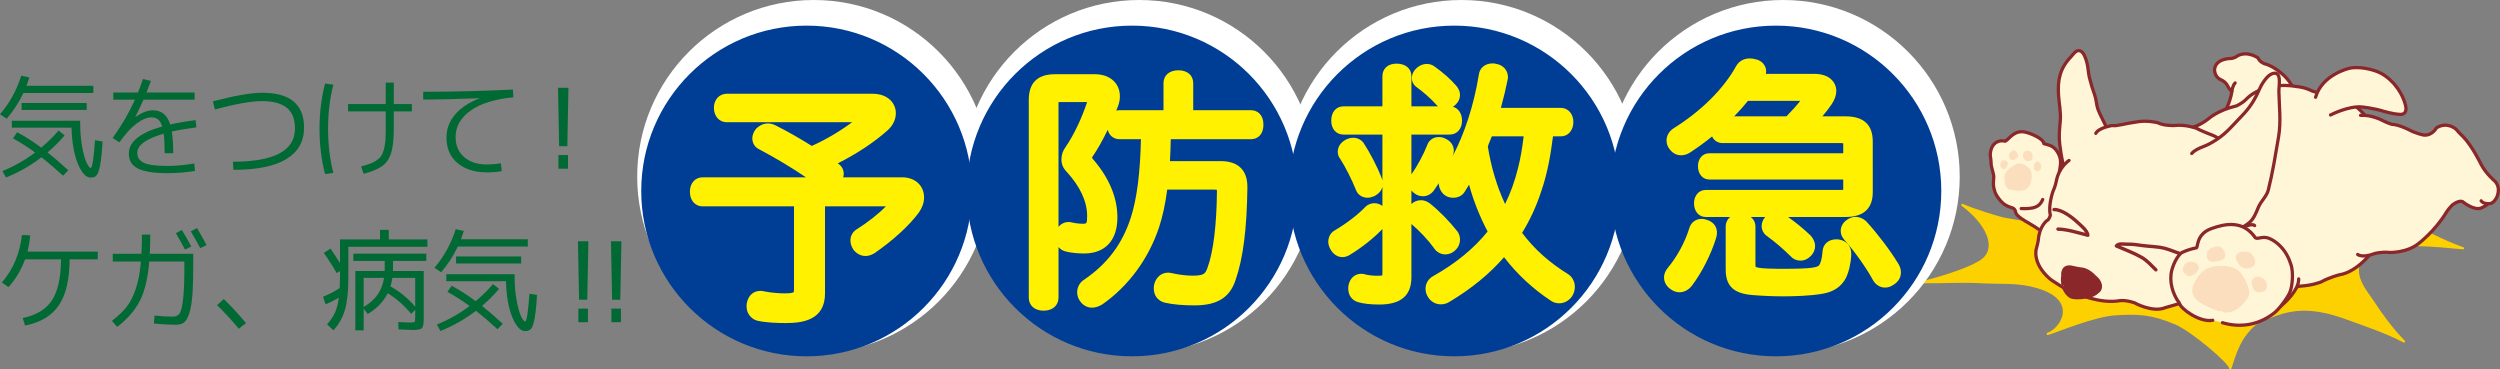 <?xml version="1.0" encoding="utf-8"?>
<!-- Generator: Adobe Illustrator 23.0.1, SVG Export Plug-In . SVG Version: 6.00 Build 0)  -->
<!DOCTYPE svg PUBLIC "-//W3C//DTD SVG 1.1//EN" "http://www.w3.org/Graphics/SVG/1.1/DTD/svg11.dtd">
<svg version="1.1" id="レイヤー_1" xmlns="http://www.w3.org/2000/svg" xmlns:xlink="http://www.w3.org/1999/xlink" x="0px"
	 y="0px" width="293.141px" height="43.317px" viewBox="0 0 293.141 43.317" style="enable-background:new 0 0 293.141 43.317;"
	 xml:space="preserve">
<rect x="0" y="0" width="293.141" height="43.317" fill="#808080" stroke="none"/>
<g>
	<path style="fill:#FDD100;stroke:#FDD100;stroke-width:0.264;stroke-linecap:round;stroke-linejoin:round;" d="M241.855,26.447c2.581-0.527,3.282-2.546,4.837-3.668c1.699-1.223,1.51-3.099,3.121-4.607
		c0.797,1.333,1.832,2.812,3.041,3.818c1.423,1.186,12.664-1.191,14.85-1.129c4.044,0.116,6.67,0.083,9.755,2.167
		c0.736,0.498,6.587,4.419,11.339,6.087c-0.011,0.004-5.002-0.584-7.421-0.333c-1.871,0.193-3.752,0.583-4.169,1.083
		c-1.862,2.235,0.25,4.253,1.251,5.837c0.537,0.849,2.002,2.918,3.419,4.336c-2.002-1.084-5.003-2.084-6.838-2.752
		c-3.6-1.309-5.919-1.167-8.088-0.416c-2.046,0.708-2.463,0.874-3.497,2.12c-0.886,1.062-1.394,2.437-1.939,4.196
		c0.074-0.592-4.534-4.483-6.416-5.27c-2.788-1.172-4.366-1.239-7.051-1.074c-2.527,0.155-6.828,1.986-7.938,2.311
		c1.656-0.572,3.797-4.008-1.205-5.492c-2.287-0.678-4.227-0.448-6.51-0.575c-2.274-0.127-4.252,0.011-6.883-0.002
		c2.606-0.667,5.852-1.722,6.983-2.632c1.788-1.44,0.521-4.254-2.398-6.422c1.084,0.501,4.363,1.559,5.17,1.668
		C236.045,25.805,240.579,26.706,241.855,26.447z"/>
	<g>
		<path style="fill:#FFF6D7;stroke:#8A272B;stroke-width:0.385;stroke-linecap:round;stroke-linejoin:round;" d="M249.088,17.223c-0.979-0.386-1.733-1.512-2.156-2.435c-0.298-0.65-0.677-1.293-0.925-1.955
			c-0.203-0.541-0.184-1.119-0.376-1.653c-0.247-0.687-0.458-1.362-0.634-2.08c-0.153-0.622-0.143-1.28-0.327-1.886
			c-0.111-0.373-0.329-1.07-0.731-1.236c-0.493-0.204-0.782,0.346-1.131,0.71c-1.271,1.326-1.559,2.707-1.427,4.528
			c0.071,0.997,0.29,2,0.198,3.005c-0.089,0.975-0.178,1.731-0.06,2.711c0.384,3.191,1.24,6.246,3.652,8.541
			c0.248,0.238,1.157,0.962,1.25,0.905"/>
		<g>
			<path style="fill:#FFF6D7;stroke:#8A272B;stroke-width:0.385;stroke-linecap:round;stroke-linejoin:round;" d="M247.302,22.837c-0.342-0.398-1.56-1.299-1.835-1.445c-0.833-0.444-1.552-0.359-1.89-0.667
				c-0.612-0.556-1.25-0.1-2.098-0.607c0.148-0.83,0.26-1.411-0.145-2.152c-0.452-0.827-0.887-0.908-1.681-1.126
				c-0.038-0.603-1.569-1.207-2.135-1.34c-1.342-0.314-1.907,0.802-2.39,1.056c-0.667-0.167-1.339,0.112-1.612,0.834
				c-0.289,0.764-0.047,1.218-0.056,1.556c-0.021,0.785,0.362,1.34,0.316,1.932c-0.052,0.668-0.087,0.847,0.106,1.518
				c0.161,0.561,0.779,1.35,1.252,1.633c0.75,0.449,1.082,0.199,1.217,0.864c0.128,0.629,1.779,1.334,2.613,1.945
				c0.463,0.34,1.775,0.869,2.279,1.168c1.223,0.723,2.279,0.778,3.78,0.166c1.136-0.462,3.637-0.825,4.447-0.445"/>
			<g>
				<path style="fill:#FBDEBD;stroke:#FBDEBD;stroke-width:0.125;stroke-linecap:round;stroke-linejoin:round;" d="M237.118,22.271c0,0,0.631-0.048,0.868-0.657c0,0,0.478-1.216-0.098-1.843c0,0-0.762-0.857-1.563-0.417
					c0,0-1.043,0.559-1.199,1.15c0,0-0.25,1.389,0.537,1.664C235.663,22.167,236.469,22.38,237.118,22.271z"/>
				<path style="fill:#FBDEBD;stroke:#FBDEBD;stroke-width:0.125;stroke-linecap:round;stroke-linejoin:round;" d="M235.709,18.584c0,0-0.209-0.493,0.117-0.752c0,0,0.33-0.287,0.56-0.03c0,0,0.362,0.482,0.065,0.72
					C236.451,18.522,235.905,18.89,235.709,18.584z"/>
				<path style="fill:#FBDEBD;stroke:#FBDEBD;stroke-width:0.125;stroke-linecap:round;stroke-linejoin:round;" d="M237.295,18.394c0,0-0.149-0.572,0.382-0.661c0,0,0.432-0.033,0.526,0.288c0,0,0.217,0.594-0.133,0.784
					C238.07,18.805,237.47,18.985,237.295,18.394z"/>
				<path style="fill:#FBDEBD;stroke:#FBDEBD;stroke-width:0.125;stroke-linecap:round;stroke-linejoin:round;" d="M234.859,19.745c0,0-0.319-0.188-0.25-0.49c0,0,0.057-0.401,0.315-0.395c0,0,0.367-0.073,0.452,0.288
					c0,0,0.013,0.264-0.187,0.493C235.19,19.642,235.014,19.845,234.859,19.745z"/>
				<path style="fill:#FBDEBD;stroke:#FBDEBD;stroke-width:0.125;stroke-linecap:round;stroke-linejoin:round;" d="M238.559,19.744c0,0-0.016-0.421,0.086-0.576c0,0,0.16-0.199,0.324-0.171c0,0,0.26,0.071,0.317,0.432
					c0,0,0.024,0.557-0.342,0.581C238.943,20.01,238.596,20.069,238.559,19.744z"/>
			</g>
			<path style="fill:none;stroke:#8A272B;stroke-width:0.385;stroke-linecap:round;stroke-linejoin:round;" d="M237.003,24.456c1.46,0.049,2.138-0.152,2.516-1.063"/>
		</g>
		<g>
			<path style="fill:#FFF6D7;stroke:#8A272B;stroke-width:0.385;stroke-linecap:round;stroke-linejoin:round;" d="M274.505,20.333c0,0-0.062-0.955-0.727-1.961c0,0-0.525-0.989-0.532-1.529c0,0-0.264-0.815-1.115-1.537
				c0,0-0.605-0.697-0.915-1.21c0,0-0.31-0.512-1.013-0.962c0,0-0.584-0.476-0.604-1.164c0,0-0.465-1.787-1.672-3.002
				c0,0-1.207-1.215-2.384-1.488c0,0-0.553-0.177-0.788-0.697c0,0-1.171-0.843-2.356-0.26c0,0-0.283,0.249-0.719,0.331
				c0,0-1.847-0.066-2.009,1.269c0,0-0.049,0.768,0.603,1.161c0,0,0.713,0.239,0.975,0.876c0,0,0.208,0.402,0.45,0.531
				c0,0-0.048,0.768-0.58,1.924c0,0-0.872,2.383-0.541,3.584c0,0,0.177,1.035,0.077,1.747c0,0-0.101,1.643,1.355,3.526"/>
			<path style="fill:none;stroke:#8A272B;stroke-width:0.385;stroke-linecap:round;stroke-linejoin:round;" d="M261.701,10.691c0,0,0.062-0.62,0.382-0.963"/>
		</g>
		<path style="fill:#FFF6D7;stroke:#8A272B;stroke-width:0.385;stroke-linecap:round;stroke-linejoin:round;" d="M249.39,23.594c0,0,0.366-5.453,3.24-6.795c0,0,0.657,0.06,1.021-0.421c0,0,1.312-1.232,3.436-1.452
			c0,0,0.913-0.223,1.895-1.02c0,0,1.085-0.982,3.247-1.487c0,0,0.65-0.284,1.112-0.739c0,0,1.881-2.257,6.078-1.517
			c0,0,0.847,0.061,1.728,0.525c0,0,0.944,0.316,1.541,0.29c0,0,2.333,0.087,4.348,2.243c0,0,2.995,2.875,3.053,6.329
			c0,0,1.309,6.169-1.793,9.791c0,0-1.784,2.542-4.008,2.885c0,0-1.104,0.277-2.13,0.832c0,0-0.979,0.42-2.537,0.499
			c0,0-1.753,0.482-2.936,1.262c0,0-0.836,0.667-2.883,0.842c0,0-1.923,0.105-3.641,0.536c0,0-6.268,0.596-9.605-5.311
			C250.557,30.885,249.172,27.283,249.39,23.594z"/>
		<path style="fill:#FFF6D7;stroke:#8A272B;stroke-width:0.385;stroke-linecap:round;stroke-linejoin:round;" d="M242.605,18.814c0,0-1.19,0.767-1.495,2.45c0,0-0.088,0.521-0.401,1.22c0,0-0.566,1.637-0.293,2.742
			c0,0-0.115,0.527-0.394,0.635c0,0-0.894,0.636-1.015,2.271c0,0-0.058,0.421-0.229,1.002c0,0-0.565,1.689,1.597,3.575
			c0,0,1.775,1.309,3.055,1.671c0,0,2.779,1.304,5.176,0.87c0,0,0.635-0.092,1.671,0.255c0,0,2.131,1.201,3.638,0.561
			c0,0,1.458-0.41,1.751-0.501c0.261-0.041,0.918,0,2.001-1.001c0,0,0.376-0.812,1.047-1.171c0,0,1.844-0.997,2.692-3.294
			c0,0,0.169-0.396,0.673-0.833c0,0,0.754-0.518,1.056-2.14c0,0,0.129-0.673,0.384-1.385c0,0,0.811-1.793,0.104-3.834
			c0,0-0.714-2.083-1.342-2.72c0,0-0.443-0.465-0.698-1.042c0,0-0.727-1.72-2.08-2.258c0,0-1.597-0.611-1.918-0.833
			c0,0-1.334-0.501-2.668-0.334c0,0-1.215,0.045-1.918-0.333c0,0-1.287-0.321-2.501-0.083c-1.345,0.177-2.299,0.519-2.835,0.416
			c0,0-1.584,0.25-1.917,0.918"/>
		<path style="fill:#8A272B;stroke:#8A272B;stroke-width:0.475;stroke-linecap:round;stroke-linejoin:round;" d="M241.931,32.362c0,0-0.18-1.158,0.902-0.997c0,0,0.777,0.191,1.297,0.243c0,0,0.721,0.057,1.475,0.897
			c0,0,0.933,0.666,0.539,1.464c0,0-0.496,0.629-1.345,0.755c0,0-1.067,0.244-1.773,0.088c0,0-0.52-0.052-1-1.052
			C242.024,33.76,241.797,32.921,241.931,32.362z"/>
		<g>
			<path style="fill:#FFF6D7;stroke:#8A272B;stroke-width:0.385;stroke-linecap:round;stroke-linejoin:round;" d="M276.45,29.837c0,0,0.505,0.458,1.995-0.108c0,0,0.839-0.23,1.706-0.126c0,0,2.08,0.087,3.509-1.1
				c0,0,1.882-1.442,3.191-3.61c0,0,0.555-0.861,0.954-1.028c0,0,0.588-0.402,0.959-0.217c0,0,1.285,1.069,2.152,0.75
				c0,0,0.629-0.257,0.81-0.522c0,0,0.556,0.166,0.992-0.663c0,0,0.618-1.096-0.162-1.953c0,0-1.081-0.905-1.643-2.006
				c0,0-0.995-2.08-2.073-3.204c0,0-0.472-0.44-0.856-0.9c0,0-1.029-0.95-2.301-0.152c0,0-0.493,0.95-1.503,0.837
				c0,0-0.932-0.182-1.748-0.636c0,0-1.177-0.598-1.98-0.621c0,0-0.516-0.152-1.033-0.423c0,0-1.291-0.713-2.625-0.629"/>
			<path style="fill:none;stroke:#8A272B;stroke-width:0.385;stroke-linecap:round;stroke-linejoin:round;" d="M291.724,23.876c0,0-0.568,0.022-0.793-0.325"/>
		</g>
		<path style="fill:#FFF6D7;stroke:#8A272B;stroke-width:0.385;stroke-linecap:round;stroke-linejoin:round;" d="M273.269,13.481c0,0,2.151-1.109,3.709-0.935c0,0,1.415,0.141,2.559,0.515c0,0,1.055,0.307,1.783,0.344
			c0,0,0.898,0.178,0.787-0.827c0,0-0.166-1.303-1.331-2.676c0,0-0.82-1.012-1.929-1.47c0,0-1.728-0.729-3.297-0.441
			c0,0-3.243,0.68-4.035,3.415"/>
		<path style="fill:#FFF6D7;stroke:#8A272B;stroke-width:0.385;stroke-linecap:round;stroke-linejoin:round;" d="M256.999,17.997c0.315-0.386,0.893-0.632,1.381-0.818c0.559-0.214,1.015-0.478,1.54-0.819
			c1.229-0.801,1.974-1.78,2.977-2.802c0.904-0.92,1.514-1.901,1.996-3.02c0.255-0.593,0.889-1.68,1.546-1.902
			c1.166-0.394,0.763,1.429,0.774,2.059c0.034,1.818,0.274,3.542-0.041,5.382c-0.354,2.067-0.687,4.17-1.199,6.2
			c-0.188,0.75-0.872,1.31-1.177,2.057c-0.26,0.635-0.527,1.328-1.066,1.78c-0.321,0.27-0.779,0.55-1.146,0.734"/>
		<path style="fill:none;stroke:#8A272B;stroke-width:0.402;stroke-linecap:round;stroke-linejoin:round;" d="M255.607,29.726c-0.611-0.189-1.19-0.458-1.807-0.614c-0.841-0.213-1.734-0.201-2.592-0.32
			c-0.626-0.087-1.156-0.175-1.788-0.158c-0.375,0.01-1.021-0.139-1.259,0.202c0.972,0.434,2.037,0.808,2.967,1.347
			c0.656,0.381,1.128,0.944,1.66,1.456"/>
		<path style="fill:none;stroke:#8A272B;stroke-width:0.402;stroke-linecap:round;stroke-linejoin:round;" d="M240.853,24.574c0.905-0.037,2.156,0.936,2.779,1.524c0.368,0.346,1.131,0.942,1.181,1.487
			c-1.162-0.293-2.367-0.692-3.499-0.72"/>
		<path style="fill:#FFF6D7;stroke:#8A272B;stroke-width:0.385;stroke-linecap:round;stroke-linejoin:round;" d="M269.536,32.703c0.025,1.249-1.486,2.756-2.414,3.437c-0.979,0.719-3.327,1.768-4.525,1.42
			c-0.562-0.163-1.074-0.759-1.563-1.084c-0.835-0.554-1.28-0.813-1.524-1.836c-0.333-1.399-0.108-3.294,0.458-4.586
			c0.352-0.803,0.927-1.932,1.559-2.539c0.476-0.457,2.493-1.491,2.839-1.065"/>
		<g>
			<path style="fill:#FFF6D7;stroke:#8A272B;stroke-width:0.385;stroke-linecap:round;stroke-linejoin:round;" d="M260.599,37.839c1.903,0.571,4.093,0.38,6.005-1.094c0.564-0.393,1.65-1.845,1.911-2.501
				c0.316-0.794,0.391-2.344,0.135-3.161c-0.262-0.835-0.627-1.548-1.219-2.169c-0.35-0.37-0.791-0.712-1.288-0.935
				c-0.799-0.36-1.328,0.101-1.682-0.09c-1.414-2.065-3.469-1.702-5.171-1.082c-1.813,0.659-1.534,2.208-1.756,2.254
				c-0.418,0.088-1.009,0.227-1.645,0.527c-0.385,0.181-0.965,1.08-1.229,2.082c-0.342,1.296,0.076,2.799,0.895,3.885
				c0.123,0.636,2.379,2.284,3.902,1.998"/>
			<g>
				<path style="fill:#FBDEBD;stroke:#FBDEBD;stroke-width:0.229;stroke-linecap:round;stroke-linejoin:round;" d="M257.987,35.351c0,0-1.053-0.621-0.77-1.638c0,0,0.562-2.033,2.299-2.354c0,0,2.329-0.459,3.234,0.832
					c0,0,1.192,1.664,0.785,2.583c0,0-1.164,2.061-2.866,1.729C260.669,36.502,259.004,36.07,257.987,35.351z"/>
				<path style="fill:#FBDEBD;stroke:#FBDEBD;stroke-width:0.229;stroke-linecap:round;stroke-linejoin:round;" d="M258.951,30.352c0,0-0.343-0.809,0.394-1.17c0,0,0.751-0.403,1.184,0.037c0,0,0.666,0.814-0.004,1.147
					C260.524,30.366,259.301,30.865,258.951,30.352z"/>
				<path style="fill:#FBDEBD;stroke:#FBDEBD;stroke-width:0.229;stroke-linecap:round;stroke-linejoin:round;" d="M262.563,30.866c0,0-0.814-0.942,0.254-1.229c0,0,0.882-0.171,1.199,0.306c0,0,0.674,0.872,0.021,1.266
					C264.036,31.21,263.148,31.744,262.563,30.866z"/>
				<path style="fill:#FBDEBD;stroke:#FBDEBD;stroke-width:0.229;stroke-linecap:round;stroke-linejoin:round;" d="M256.52,32.196c0,0-0.635-0.345-0.43-0.812c0,0,0.197-0.625,0.741-0.575c0,0,0.785-0.062,0.893,0.522
					c0,0-0.025,0.419-0.489,0.752C257.235,32.083,256.825,32.379,256.52,32.196z"/>
				<path style="fill:#FBDEBD;stroke:#FBDEBD;stroke-width:0.229;stroke-linecap:round;stroke-linejoin:round;" d="M264.335,33.868c0,0-0.296-0.635-0.188-0.918c0,0,0.196-0.377,0.543-0.41c0,0,0.567-0.011,0.907,0.515
					c0,0,0.398,0.838-0.324,1.043C265.273,34.099,264.614,34.349,264.335,33.868z"/>
			</g>
		</g>
	</g>
</g>
<g>
	<g>
		<path style="fill:#FFFFFF;stroke:#FFFFFF;stroke-width:3.368;stroke-linecap:round;stroke-linejoin:round;stroke-miterlimit:10;" d="M228.106,20.708c0,10.505-8.518,19.021-19.023,19.021c-10.511,0-19.024-8.516-19.024-19.021
			c0-10.508,8.513-19.024,19.024-19.024C219.588,1.684,228.106,10.2,228.106,20.708z"/>
		<path style="fill:#FFFFFF;stroke:#FFFFFF;stroke-width:3.368;stroke-linecap:round;stroke-linejoin:round;stroke-miterlimit:10;" d="M190.386,20.708c0,10.505-8.516,19.021-19.024,19.021c-10.489,0-19.01-8.516-19.01-19.021
			c0-10.508,8.521-19.024,19.01-19.024C181.87,1.684,190.386,10.2,190.386,20.708z"/>
		<path style="fill:#FFFFFF;stroke:#FFFFFF;stroke-width:3.368;stroke-linecap:round;stroke-linejoin:round;stroke-miterlimit:10;" d="M152.604,20.708c0,10.505-8.519,19.021-19.023,19.021c-10.508,0-19.021-8.516-19.021-19.021
			c0-10.508,8.513-19.024,19.021-19.024C144.085,1.684,152.604,10.2,152.604,20.708z"/>
		<path style="fill:#FFFFFF;stroke:#FFFFFF;stroke-width:3.368;stroke-linecap:round;stroke-linejoin:round;stroke-miterlimit:10;" d="M114.445,20.708c0,10.505-8.516,19.021-19.02,19.021c-10.511,0-19.026-8.516-19.026-19.021
			c0-10.508,8.516-19.024,19.026-19.024C105.928,1.684,114.445,10.2,114.445,20.708z"/>
	</g>
	<g>
		<path style="fill:#003E96;stroke:#003E96;stroke-width:0.732;stroke-miterlimit:10;" d="M227.262,22.391c0,10.504-8.515,19.024-19.02,19.024c-10.507,0-19.024-8.52-19.024-19.024
			c0-10.507,8.517-19.02,19.024-19.02C218.746,3.37,227.262,11.883,227.262,22.391z"/>
		<path style="fill:#003E96;stroke:#003E96;stroke-width:0.732;stroke-miterlimit:10;" d="M189.546,22.391c0,10.504-8.521,19.024-19.026,19.024c-10.495,0-19.01-8.52-19.01-19.024
			c0-10.507,8.515-19.02,19.01-19.02C181.025,3.37,189.546,11.883,189.546,22.391z"/>
		<path style="fill:#003E96;stroke:#003E96;stroke-width:0.732;stroke-miterlimit:10;" d="M151.76,22.391c0,10.504-8.52,19.024-19.02,19.024c-10.508,0-19.021-8.52-19.021-19.024
			c0-10.507,8.513-19.02,19.021-19.02C143.24,3.37,151.76,11.883,151.76,22.391z"/>
		<path style="fill:#003E96;stroke:#003E96;stroke-width:0.732;stroke-miterlimit:10;" d="M113.601,22.391c0,10.504-8.52,19.024-19.02,19.024c-10.51,0-19.026-8.52-19.026-19.024
			c0-10.507,8.516-19.02,19.026-19.02C105.081,3.37,113.601,11.883,113.601,22.391z"/>
		<g>
			<path style="fill:#FFF100;" d="M92.148,37.574c-0.934,0-2.263-0.048-3.254-0.272c-0.517-0.121-1.038-0.626-1.038-1.36
				c0-0.127,0-0.248,0.037-0.4c0.141-0.703,0.607-1.115,1.273-1.115c0.102,0,0.227,0,0.365,0.042c0.687,0.145,1.683,0.25,2.505,0.25
				c1.378,0,1.378-0.268,1.378-0.801V23.876H82.381c-0.687,0-1.166-0.573-1.166-1.396c0-0.821,0.469-1.37,1.166-1.37h13.113
				c-1.616-1.195-4.081-2.7-6.387-3.91c-0.342-0.153-0.577-0.541-0.577-0.984c0-0.275,0.111-0.573,0.324-0.86
				c0.379-0.383,0.777-0.57,1.191-0.57c0.24,0,0.491,0.064,0.725,0.187c1.378,0.685,2.856,1.527,4.393,2.496
				c1.983-0.881,3.848-2.01,5.538-3.341c0.063-0.044,0.1-0.078,0.127-0.104c-0.026-0.005-0.06-0.011-0.105-0.011H85.217
				c-0.7,0-1.195-0.558-1.195-1.368c0-0.772,0.501-1.338,1.195-1.338h17.089c1.675,0,2.419,0.985,2.419,1.954
				c0,0.659-0.299,1.296-0.867,1.791c-1.69,1.508-3.841,2.903-6.242,4.053c0.108,0.079,0.48,0.338,0.48,0.338
				c0.335,0.22,0.517,0.544,0.517,0.931c0,0.254-0.095,0.505-0.257,0.737h7.429c1.324,0,2.246,0.84,2.246,2.04
				c0,0.527-0.172,1.057-0.519,1.56c-1.12,1.515-3.003,3.242-5.172,4.731c-0.31,0.179-0.59,0.26-0.854,0.26
				c-0.417,0-0.789-0.184-1.117-0.547c-0.233-0.338-0.342-0.666-0.342-0.968c0-0.424,0.223-0.81,0.596-1.031
				c1.524-0.953,3.058-2.211,3.897-3.209c0.019-0.026,0.043-0.051,0.051-0.067c-0.008-0.003-8.158-0.003-8.158-0.003v10.542
				C96.414,37.213,94.14,37.574,92.148,37.574z"/>
			<path style="fill:#FFF100;" d="M102.306,11.624c1.432,0,2.107,0.791,2.107,1.636c0,0.559-0.265,1.115-0.759,1.551
				c-1.876,1.673-4.19,3.104-6.678,4.242c0.327,0.209,0.644,0.439,0.938,0.648c0.268,0.178,0.389,0.409,0.389,0.673
				c0,0.235-0.121,0.497-0.355,0.734c-0.147,0.145-0.384,0.257-0.645,0.32h8.483c1.259,0,1.934,0.79,1.934,1.723
				c0,0.44-0.147,0.912-0.471,1.377c-1.227,1.668-3.218,3.369-5.089,4.655c-0.205,0.117-0.441,0.201-0.673,0.201
				c-0.324,0-0.616-0.145-0.878-0.437c-0.176-0.261-0.263-0.525-0.263-0.759c0-0.29,0.147-0.588,0.436-0.757
				c1.464-0.91,3.072-2.198,3.98-3.282c0.119-0.145,0.177-0.264,0.177-0.35c0-0.148-0.147-0.231-0.411-0.231h-8.424v10.851
				c0,2.051-1.229,2.84-3.957,2.84c-1.05,0-2.278-0.06-3.187-0.26c-0.383-0.094-0.789-0.473-0.789-1.055
				c0-0.118,0-0.209,0.028-0.322c0.118-0.584,0.467-0.879,0.966-0.879c0.085,0,0.177,0,0.264,0.03
				c0.819,0.177,1.843,0.265,2.605,0.265c1.493,0,1.694-0.358,1.694-1.117V23.567H82.381c-0.559,0-0.853-0.503-0.853-1.087
				c0-0.59,0.294-1.054,0.853-1.054h14.308c-0.238-0.063-0.469-0.145-0.674-0.32c-1.725-1.324-4.419-2.956-6.763-4.188
				c-0.259-0.115-0.409-0.409-0.409-0.703c0-0.205,0.093-0.44,0.264-0.67c0.294-0.293,0.611-0.441,0.938-0.441
				c0.205,0,0.409,0.06,0.584,0.149c1.465,0.731,2.986,1.607,4.508,2.57c2.341-1.02,4.242-2.251,5.766-3.449
				c0.205-0.145,0.288-0.296,0.288-0.414c0-0.175-0.173-0.261-0.468-0.261H85.217c-0.554,0-0.882-0.471-0.882-1.055
				c0-0.552,0.328-1.02,0.882-1.02H102.306 M102.306,10.994H85.217c-0.877,0-1.508,0.692-1.508,1.65
				c0,0.981,0.631,1.688,1.508,1.688h14.7c-1.477,1.095-3.062,2.025-4.729,2.779c-1.491-0.934-2.931-1.751-4.272-2.421
				c-0.287-0.141-0.586-0.216-0.871-0.216c-0.496,0-0.978,0.216-1.383,0.624c-0.021,0.019-0.037,0.042-0.06,0.067
				c-0.252,0.341-0.389,0.705-0.389,1.052c0,0.561,0.298,1.052,0.766,1.267c1.933,1.022,3.965,2.241,5.524,3.309H82.381
				c-0.874,0-1.486,0.694-1.486,1.688c0,1.013,0.612,1.716,1.486,1.716h10.722v9.722c0,0.275-0.04,0.331-0.043,0.339
				c-0.004,0.007-0.139,0.144-1.024,0.144c-0.793,0-1.749-0.097-2.449-0.241c-0.165-0.053-0.318-0.053-0.42-0.053
				c-0.817,0-1.407,0.517-1.586,1.385c-0.041,0.16-0.041,0.315-0.041,0.449c0,0.898,0.644,1.521,1.28,1.667
				c1.02,0.232,2.375,0.273,3.328,0.273c1.973,0,4.59-0.354,4.59-3.465V24.196h7.135c-0.85,0.875-2.136,1.89-3.42,2.691
				c-0.457,0.28-0.736,0.765-0.736,1.299c0,0.364,0.127,0.752,0.368,1.113c0.015,0.019,0.038,0.047,0.054,0.07
				c0.482,0.536,1.002,0.648,1.35,0.648c0.316,0,0.648-0.097,0.982-0.291c0.019-0.007,0.034-0.015,0.049-0.026
				c2.2-1.511,4.111-3.262,5.24-4.8c0.396-0.575,0.593-1.159,0.593-1.751c0-1.385-1.053-2.358-2.565-2.358h-6.923
				c0.044-0.138,0.068-0.278,0.068-0.419c0-0.491-0.24-0.915-0.67-1.199l-0.024-0.021c2.226-1.117,4.232-2.442,5.833-3.867
				c0.628-0.553,0.973-1.273,0.973-2.025C105.044,12.17,104.186,10.994,102.306,10.994L102.306,10.994z"/>
		</g>
		<g>
			<path style="fill:#FFF100;" d="M122.371,36.111c-0.894,0-1.431-0.461-1.431-1.225V11.714c0-1.837,0.871-2.691,2.744-2.691h4.716
				c1.578,0,2.602,0.899,2.602,2.28c0,0.259-0.046,0.666-0.231,1.118c-0.845,2.167-1.924,4.29-2.958,5.82
				c-0.057,0.099-0.091,0.186-0.091,0.265c0,0.086,0.059,0.197,0.186,0.349c1.852,2.141,2.8,4.375,2.8,6.64
				c0,2.529-1.276,3.914-3.596,3.914c-0.72,0-1.517-0.088-2.032-0.212c-0.645-0.153-1.064-0.687-1.064-1.359
				c0-0.1,0-0.227,0.044-0.365c0.065-0.612,0.601-1.128,1.236-1.128c0.104,0,0.223,0,0.351,0.067
				c0.378,0.083,0.902,0.142,1.316,0.142c0.535,0,0.826,0,0.826-1.236c0-1.778-0.845-3.603-2.519-5.431
				c-0.329-0.331-0.495-0.726-0.495-1.21c0-0.447,0.153-0.882,0.445-1.271c0.97-1.42,1.88-3.329,2.558-5.354
				c0.051-0.152,0.068-0.234,0.068-0.309c0-0.043-0.061-0.093-0.356-0.093h-3.216c-0.398,0-0.478,0.075-0.478,0.443v22.795
				C123.797,35.65,123.263,36.111,122.371,36.111z M128.045,35.757c-0.422,0-0.792-0.182-1.062-0.526
				c-0.237-0.266-0.365-0.605-0.365-0.958c0-0.514,0.253-0.954,0.705-1.236c2.769-1.891,4.545-4.255,5.574-7.433
				c0.744-2.315,1.13-5.371,1.208-9.596h-2.84c-0.696,0-1.132-0.536-1.132-1.396c0-0.833,0.444-1.37,1.132-1.37h5.479V9.752
				c0-0.743,0.544-1.197,1.429-1.197c0.88,0,1.429,0.454,1.429,1.197v3.489h7.084c0.713,0,1.137,0.51,1.137,1.37
				c0,0.875-0.424,1.396-1.137,1.396h-9.721v0.181c-0.026,0.997-0.052,2.013-0.121,3.019h6.268c0.983,0,1.688,0.236,2.165,0.726
				c0.468,0.471,0.689,1.158,0.672,2.08c-0.067,4.811-0.499,8.21-1.359,10.696c-0.633,1.951-1.983,2.784-4.515,2.784
				c-1.345,0-2.446-0.097-3.373-0.298c-0.681-0.152-1.101-0.67-1.101-1.363c0-0.097,0-0.241,0.038-0.39
				c0.151-0.692,0.676-1.15,1.305-1.15c0.098,0,0.223,0,0.357,0.042c0.822,0.188,1.77,0.308,2.51,0.308
				c1.444,0,1.751-0.261,2.074-1.139c0.69-1.872,1.089-5.088,1.116-9.052c0-0.458-0.076-0.532-0.59-0.532h-5.835
				c-0.214,1.783-0.543,3.339-0.969,4.638c-1.213,3.627-3.52,6.771-6.504,8.851C128.71,35.646,128.369,35.757,128.045,35.757z"/>
			<path style="fill:#FFF100;" d="M138.174,8.871c0.672,0,1.111,0.291,1.111,0.881v3.806h7.402c0.558,0,0.821,0.403,0.821,1.054
				c0,0.67-0.262,1.08-0.821,1.08H136.65c0,0.171,0,0.352,0,0.497c-0.028,1.111-0.058,2.226-0.146,3.34h6.609
				c1.705,0,2.549,0.758,2.52,2.485c-0.056,4.212-0.411,7.897-1.346,10.592c-0.552,1.727-1.699,2.575-4.211,2.575
				c-1.259,0-2.372-0.088-3.31-0.294c-0.527-0.116-0.849-0.495-0.849-1.054c0-0.089,0-0.204,0.03-0.32
				c0.119-0.528,0.498-0.907,0.998-0.907c0.082,0,0.172,0,0.26,0.028c0.763,0.176,1.757,0.326,2.607,0.326
				c1.519,0,1.986-0.294,2.366-1.352c0.793-2.137,1.115-5.647,1.143-9.156c0-0.674-0.264-0.845-0.908-0.845h-6.116
				c-0.205,1.813-0.521,3.448-0.994,4.85c-1.111,3.343-3.276,6.529-6.38,8.697c-0.289,0.174-0.586,0.291-0.879,0.291
				c-0.29,0-0.58-0.117-0.82-0.408c-0.203-0.233-0.29-0.499-0.29-0.763c0-0.38,0.177-0.734,0.556-0.961
				c2.955-2.021,4.712-4.544,5.71-7.614c0.846-2.633,1.169-6.087,1.228-10.007h-3.164c-0.525,0-0.819-0.41-0.819-1.08
				c0-0.651,0.294-1.054,0.819-1.054h5.796V9.752C137.061,9.162,137.5,8.871,138.174,8.871 M128.399,9.34
				c1.49,0,2.281,0.848,2.281,1.962c0,0.29-0.059,0.644-0.204,0.996c-0.76,1.96-1.813,4.127-2.922,5.766
				c-0.089,0.141-0.151,0.292-0.151,0.441c0,0.171,0.088,0.349,0.262,0.547c1.875,2.168,2.722,4.366,2.722,6.441
				c0,2.514-1.287,3.594-3.276,3.594c-0.733,0-1.493-0.082-1.958-0.197c-0.503-0.123-0.821-0.528-0.821-1.054
				c0-0.089,0-0.177,0.032-0.266c0.052-0.527,0.466-0.906,0.931-0.906c0.091,0,0.149,0,0.205,0.03
				c0.38,0.088,0.94,0.179,1.463,0.179c0.822,0,1.142-0.272,1.142-1.556c0-1.639-0.673-3.54-2.605-5.643
				c-0.292-0.298-0.406-0.621-0.406-0.997c0-0.354,0.114-0.733,0.375-1.083c1.143-1.663,2.021-3.689,2.606-5.445
				c0.06-0.175,0.088-0.286,0.088-0.405c0-0.291-0.199-0.414-0.672-0.414h-3.216c-0.532,0-0.795,0.179-0.795,0.763v22.795
				c0,0.614-0.435,0.908-1.109,0.908c-0.676,0-1.111-0.294-1.111-0.908V11.714c0-1.699,0.789-2.373,2.424-2.373H128.399
				 M138.174,8.241c-1.059,0-1.746,0.598-1.746,1.511v3.169h-5.163c-0.131,0-0.257,0.019-0.379,0.049
				c0.061-0.149,0.122-0.295,0.179-0.447c0.201-0.484,0.249-0.931,0.249-1.221c0-1.55-1.172-2.598-2.914-2.598h-4.716
				c-2.025,0-3.054,1.012-3.054,3.01v23.172c0,0.933,0.681,1.542,1.742,1.542c1.056,0,1.746-0.609,1.746-1.542v-5.915
				c0.222,0.257,0.526,0.447,0.886,0.528c0.54,0.138,1.368,0.224,2.109,0.224c2.483,0,3.909-1.541,3.909-4.23
				c0-2.344-0.972-4.647-2.878-6.851c-0.072-0.089-0.1-0.138-0.104-0.155c0.004-0.004,0.015-0.039,0.052-0.094
				c0.603-0.883,1.221-1.981,1.795-3.171c0.211,0.8,0.832,1.099,1.38,1.099h2.517c-0.092,3.985-0.479,6.988-1.185,9.185
				c-1.008,3.108-2.743,5.419-5.461,7.277c-0.521,0.32-0.833,0.871-0.833,1.489c0,0.435,0.156,0.841,0.447,1.18
				c0.32,0.39,0.782,0.621,1.295,0.621c0.384,0,0.778-0.125,1.203-0.38c0.019-0.007,0.028-0.015,0.04-0.028
				c3.032-2.12,5.386-5.317,6.615-9.006c0.417-1.255,0.737-2.736,0.959-4.424h5.552c0.145,0,0.219,0.007,0.264,0.02
				c0.007,0.03,0.015,0.093,0.015,0.194c-0.037,3.93-0.425,7.105-1.106,8.943c-0.259,0.71-0.4,0.929-1.774,0.929
				c-0.713,0-1.623-0.114-2.442-0.301c-0.17-0.049-0.326-0.049-0.426-0.049c-0.782,0-1.424,0.566-1.616,1.404
				c-0.041,0.182-0.041,0.357-0.041,0.457c0,0.845,0.514,1.486,1.345,1.668c0.954,0.208,2.077,0.307,3.443,0.307
				c2.659,0,4.144-0.927,4.812-3.01c0.873-2.505,1.31-5.935,1.377-10.782c0.017-0.998-0.236-1.778-0.759-2.31
				c-0.538-0.543-1.321-0.815-2.393-0.815h-5.93c0.052-0.864,0.078-1.727,0.097-2.57h9.406c0.7,0,1.455-0.452,1.455-1.71
				c0-1.245-0.784-1.69-1.455-1.69h-6.774V9.752C139.912,8.838,139.235,8.241,138.174,8.241L138.174,8.241z M124.124,11.972
				c0.032-0.004,0.074-0.007,0.151-0.007h3.199c-0.668,1.996-1.565,3.867-2.526,5.271c-0.315,0.421-0.488,0.931-0.488,1.441
				c0,0.57,0.19,1.035,0.592,1.44c1.6,1.746,2.421,3.504,2.421,5.2c0,0.92-0.067,0.92-0.512,0.92c-0.54,0-1.061-0.104-1.269-0.149
				c-0.154-0.056-0.291-0.056-0.398-0.056c-0.465,0-0.894,0.219-1.178,0.566V12.091C124.117,12.036,124.117,11.996,124.124,11.972
				L124.124,11.972z"/>
		</g>
		<g>
			<path style="fill:#FFF100;" d="M161.732,35.393c-0.987,0-1.828-0.095-2.431-0.279c-0.562-0.169-0.895-0.644-0.895-1.269
				c0-0.093,0-0.238,0.03-0.391c0.145-0.625,0.6-1.033,1.162-1.033c0.111,0,0.251,0,0.381,0.064c0.293,0.087,0.959,0.169,1.46,0.169
				c0.972,0,0.972-0.063,0.972-0.708v-6.048c-0.047,0.16-0.133,0.302-0.253,0.417c-0.988,1.13-2.527,2.379-4.093,3.328
				c-0.209,0.103-0.405,0.194-0.663,0.194c-0.479,0-0.9-0.3-1.162-0.822c-0.121-0.242-0.177-0.458-0.177-0.666
				c0-0.131,0.024-0.268,0.069-0.421c0.087-0.285,0.299-0.532,0.603-0.681c1.369-0.809,2.751-1.876,3.597-2.77
				c0.209-0.207,0.517-0.333,0.815-0.333c0.359,0,0.71,0.156,0.916,0.408c0.169,0.219,0.29,0.452,0.349,0.678v-9.756h-4.865
				c-0.694,0-1.136-0.506-1.136-1.316c0-0.843,0.442-1.374,1.136-1.374h4.865V8.916c0-0.551,0.357-1.139,1.369-1.139
				c0.85,0,1.397,0.45,1.397,1.139v3.865h4.805c0.678,0,1.133,0.554,1.133,1.374c0,0.784-0.454,1.316-1.133,1.316h-4.805v17.03
				C165.178,34.473,164.085,35.393,161.732,35.393z M168.953,35.361c-0.53,0-0.993-0.262-1.265-0.743
				c-0.132-0.195-0.216-0.482-0.216-0.774c0-0.504,0.282-0.96,0.751-1.211c2.759-1.558,4.928-3.345,6.586-5.459
				c-1.091-2.014-1.908-4.145-2.437-6.34c-0.307,0.533-0.614,1.024-0.894,1.48c-0.212,0.354-0.608,0.553-1.084,0.553
				c-0.335,0-0.631-0.093-0.85-0.28c-0.331-0.298-0.52-0.701-0.52-1.116c0-0.325,0.101-0.648,0.29-0.92
				c2.003-2.74,3.641-7.115,4.395-11.711c0.067-0.668,0.572-1.087,1.304-1.087c0.09,0,0.209,0,0.314,0.03
				c0.688,0.091,1.173,0.605,1.173,1.252c0,0.067,0,0.165-0.047,0.3c-0.207,1.05-0.497,2.248-0.877,3.626h7.431
				c0.682,0,1.162,0.549,1.162,1.338c0,0.807-0.467,1.369-1.134,1.369h-1.216c-0.256,2.053-0.61,4.404-1.412,6.695
				c-0.584,1.779-1.368,3.443-2.314,4.951c1.455,1.997,3.294,3.664,5.608,5.094c0.398,0.258,0.645,0.726,0.645,1.23
				c0,0.316-0.093,0.638-0.276,0.927c-0.334,0.441-0.774,0.681-1.239,0.681c-0.294,0-0.596-0.095-0.833-0.268
				c-2.182-1.444-4.076-3.234-5.625-5.33c-1.751,2.084-3.909,3.875-6.582,5.464C169.564,35.277,169.281,35.361,168.953,35.361z
				 M174.138,17.157c0.417,2.68,1.198,5.193,2.323,7.482c0.793-1.461,1.41-3.09,1.846-4.856c0.335-1.302,0.531-2.598,0.711-4.113
				h-4.311c-0.157,0.404-0.309,0.813-0.492,1.215c0.008,0.017-0.019,0.084-0.047,0.158
				C174.161,17.082,174.147,17.122,174.138,17.157z M169.48,29.512c-0.433,0-0.84-0.231-1.081-0.61
				c-0.675-0.938-1.781-2.116-2.744-2.913c-0.268-0.233-0.409-0.545-0.409-0.888c0-0.354,0.15-0.666,0.433-0.913
				c0.214-0.248,0.549-0.401,0.938-0.401c0.281,0,0.549,0.097,0.824,0.298c1.032,0.8,2.293,2.088,3.226,3.277
				c0.156,0.291,0.216,0.51,0.216,0.721c0,0.401-0.173,0.774-0.489,1.057C170.163,29.37,169.83,29.512,169.48,29.512z
				 M160.358,22.867c-0.484,0-0.889-0.252-1.051-0.663c-0.504-1.285-1.303-2.846-1.934-3.808c-0.131-0.16-0.199-0.366-0.199-0.615
				c0-0.428,0.258-0.826,0.713-1.091c0.255-0.147,0.51-0.218,0.774-0.218c0.373,0,0.7,0.151,0.942,0.428
				c0.732,1.118,1.619,2.814,2.073,3.989c0.091,0.212,0.137,0.427,0.137,0.64c0,0.489-0.236,0.86-0.742,1.149
				C160.79,22.8,160.586,22.867,160.358,22.867z M166.848,22.696c-0.284,0-0.549-0.091-0.792-0.268
				c-0.366-0.249-0.577-0.636-0.577-1.046c0-0.279,0.087-0.52,0.247-0.724c0.689-0.951,1.515-2.464,1.912-3.516
				c0.14-0.45,0.557-0.757,1.051-0.757c0.243,0,0.432,0.042,0.643,0.149c0.522,0.229,0.818,0.627,0.818,1.13
				c0,0.164-0.035,0.357-0.106,0.53c-0.56,1.387-1.37,2.864-2.179,3.964C167.601,22.503,167.237,22.696,166.848,22.696z
				 M169.48,12.448c-0.281,0-0.567-0.118-0.776-0.324c-0.647-0.729-1.611-1.593-2.417-2.157c-0.273-0.201-0.426-0.491-0.426-0.817
				c0-0.333,0.166-0.683,0.431-0.91c0.272-0.273,0.64-0.432,1.028-0.432c0.196,0,0.428,0.067,0.633,0.192
				c1.054,0.75,1.98,1.571,2.561,2.265c0.237,0.266,0.37,0.574,0.37,0.88c0,0.305-0.141,0.624-0.389,0.864
				C170.252,12.287,169.881,12.448,169.48,12.448z"/>
			<path style="fill:#FFF100;" d="M175.013,8.068c0.09,0,0.174,0,0.236,0.028c0.554,0.061,0.937,0.443,0.937,0.941
				c0,0.054,0,0.114-0.025,0.202c-0.268,1.313-0.622,2.692-1.002,4.036h7.849c0.527,0,0.847,0.44,0.847,1.026
				c0,0.586-0.293,1.055-0.819,1.055h-1.495c-0.293,2.368-0.642,4.651-1.434,6.905c-0.585,1.785-1.378,3.484-2.397,5.062
				c1.519,2.135,3.451,3.893,5.825,5.356c0.32,0.205,0.495,0.584,0.495,0.96c0,0.268-0.086,0.533-0.234,0.767
				c-0.261,0.35-0.614,0.521-0.964,0.521c-0.205,0-0.439-0.058-0.644-0.203c-2.342-1.551-4.274-3.454-5.797-5.586
				c-1.875,2.308-4.154,4.154-6.762,5.707c-0.205,0.141-0.435,0.2-0.675,0.2c-0.378,0-0.751-0.176-0.99-0.58
				c-0.119-0.18-0.177-0.414-0.177-0.622c0-0.375,0.203-0.729,0.582-0.934c2.754-1.549,5.037-3.393,6.818-5.706
				c-1.253-2.282-2.162-4.709-2.688-7.255c-0.407,0.787-0.845,1.489-1.289,2.189c-0.173,0.298-0.499,0.417-0.815,0.417
				c-0.235,0-0.473-0.06-0.647-0.205c-0.267-0.235-0.413-0.559-0.413-0.878c0-0.265,0.089-0.527,0.237-0.735
				c2.219-3.043,3.775-7.722,4.447-11.848C174.08,8.335,174.489,8.068,175.013,8.068 M179.375,15.355h-4.886
				c-0.176,0.47-0.351,0.938-0.556,1.407c-0.033,0.112-0.091,0.261-0.119,0.38c0.44,2.833,1.289,5.584,2.635,8.159
				c0.994-1.701,1.698-3.536,2.167-5.436C178.997,18.367,179.201,16.874,179.375,15.355 M163.781,8.096
				c0.643,0,1.082,0.3,1.082,0.821V13.1h5.121c0.522,0,0.813,0.439,0.813,1.055c0,0.584-0.291,0.992-0.813,0.992h-5.121v17.354
				c0,1.785-0.937,2.577-3.13,2.577c-0.934,0-1.751-0.091-2.337-0.268c-0.384-0.114-0.674-0.433-0.674-0.966
				c0-0.086,0-0.205,0.03-0.316c0.116-0.527,0.465-0.792,0.849-0.792c0.086,0,0.175,0,0.227,0.03
				c0.387,0.119,1.09,0.205,1.614,0.205c1.111,0,1.287-0.175,1.287-1.024V15.147h-5.18c-0.553,0-0.817-0.407-0.817-0.992
				c0-0.616,0.264-1.055,0.817-1.055h5.18V8.916C162.728,8.396,163.109,8.096,163.781,8.096 M167.32,8.127
				c0.145,0,0.318,0.059,0.467,0.148c0.903,0.641,1.874,1.463,2.489,2.189c0.202,0.24,0.289,0.476,0.289,0.681
				c0,0.228-0.117,0.465-0.289,0.639c-0.209,0.233-0.5,0.348-0.796,0.348c-0.198,0-0.407-0.082-0.556-0.23
				c-0.666-0.756-1.664-1.642-2.45-2.197c-0.207-0.141-0.297-0.349-0.297-0.554c0-0.234,0.121-0.495,0.32-0.674
				C166.733,8.244,167.027,8.127,167.32,8.127 M168.689,16.7c0.178,0,0.326,0.03,0.504,0.115c0.408,0.179,0.64,0.473,0.64,0.849
				c0,0.119-0.027,0.262-0.087,0.417c-0.523,1.314-1.316,2.773-2.139,3.89c-0.2,0.266-0.465,0.405-0.759,0.405
				c-0.202,0-0.407-0.055-0.612-0.203c-0.291-0.202-0.439-0.498-0.439-0.791c0-0.205,0.055-0.384,0.175-0.529
				c0.702-0.964,1.554-2.514,1.959-3.593C168.053,16.874,168.369,16.7,168.689,16.7 M158.661,16.789c0.29,0,0.525,0.117,0.704,0.322
				c0.674,1.02,1.551,2.697,2.021,3.888c0.086,0.209,0.117,0.384,0.117,0.532c0,0.38-0.18,0.642-0.586,0.878
				c-0.209,0.086-0.38,0.146-0.559,0.146c-0.349,0-0.643-0.179-0.759-0.477c-0.499-1.251-1.288-2.833-1.962-3.857
				c-0.115-0.141-0.145-0.296-0.145-0.439c0-0.324,0.205-0.615,0.553-0.819C158.252,16.848,158.457,16.789,158.661,16.789
				 M166.618,24.103c0.23,0,0.439,0.087,0.642,0.239c1.084,0.841,2.311,2.133,3.159,3.215c0.086,0.179,0.146,0.354,0.146,0.525
				c0,0.296-0.117,0.586-0.38,0.819c-0.202,0.209-0.468,0.295-0.706,0.295c-0.286,0-0.612-0.146-0.816-0.464
				c-0.674-0.941-1.786-2.138-2.811-2.987c-0.2-0.177-0.289-0.414-0.289-0.644c0-0.235,0.089-0.471,0.324-0.674
				C166.091,24.19,166.356,24.103,166.618,24.103 M161.148,24.453c0.264,0,0.528,0.115,0.675,0.294
				c0.204,0.264,0.315,0.554,0.315,0.821c0,0.201-0.052,0.382-0.201,0.528c-1.052,1.196-2.635,2.428-4.037,3.275
				c-0.177,0.088-0.322,0.147-0.497,0.147c-0.349,0-0.673-0.237-0.878-0.645c-0.089-0.175-0.149-0.349-0.149-0.525
				c0-0.118,0.033-0.235,0.059-0.32c0.06-0.201,0.209-0.382,0.441-0.495c1.285-0.767,2.749-1.846,3.689-2.842
				C160.708,24.544,160.947,24.453,161.148,24.453 M175.013,7.435c-0.892,0-1.537,0.543-1.622,1.387
				c-0.57,3.497-1.671,6.884-3.06,9.486c0.089-0.209,0.138-0.44,0.138-0.644c0-0.629-0.375-1.146-1.027-1.426
				c-0.217-0.117-0.461-0.167-0.752-0.167c-0.633,0-1.161,0.385-1.355,0.977c-0.377,0.996-1.173,2.47-1.838,3.397V15.78h4.487
				c0.85,0,1.45-0.663,1.45-1.625c0-0.832-0.421-1.457-1.065-1.636c0.138-0.081,0.257-0.187,0.366-0.303
				c0.296-0.298,0.461-0.691,0.461-1.071c0-0.268-0.079-0.672-0.449-1.096c-0.587-0.698-1.534-1.543-2.588-2.287
				c-0.018-0.017-0.034-0.024-0.046-0.032c-0.149-0.091-0.449-0.237-0.792-0.237c-0.462,0-0.905,0.184-1.251,0.523
				c-0.328,0.289-0.523,0.713-0.523,1.134c0,0.428,0.202,0.817,0.556,1.068c0.789,0.557,1.734,1.4,2.353,2.099
				c0.003,0.012,0.019,0.023,0.026,0.032c0.045,0.043,0.089,0.082,0.136,0.121h-3.121V8.916c0-0.868-0.689-1.452-1.715-1.452
				c-1.245,0-1.685,0.779-1.685,1.452v3.554h-4.549c-0.879,0-1.449,0.659-1.449,1.685c0,0.973,0.579,1.625,1.449,1.625h4.549v5.397
				c-0.029-0.137-0.07-0.279-0.133-0.421c-0.456-1.173-1.348-2.896-2.075-3.99c-0.014-0.026-0.029-0.048-0.045-0.067
				c-0.303-0.358-0.712-0.544-1.182-0.544c-0.313,0-0.627,0.088-0.927,0.257c-0.56,0.331-0.875,0.827-0.875,1.37
				c0,0.309,0.082,0.573,0.264,0.808c0.618,0.945,1.392,2.479,1.888,3.724c0.216,0.538,0.729,0.873,1.347,0.873
				c0.297,0,0.561-0.095,0.801-0.198c0.028-0.011,0.047-0.024,0.07-0.032c0.486-0.278,0.775-0.634,0.867-1.082v2.272
				c-0.267-0.205-0.607-0.321-0.948-0.321c-0.384,0-0.774,0.158-1.035,0.414c-0.83,0.888-2.185,1.928-3.54,2.733
				c-0.373,0.194-0.636,0.498-0.748,0.875c-0.048,0.16-0.079,0.338-0.079,0.499c0,0.261,0.071,0.521,0.216,0.808
				c0.309,0.625,0.847,0.994,1.44,0.994c0.324,0,0.573-0.106,0.779-0.212c0.014-0.007,0.025-0.015,0.046-0.026
				c1.442-0.867,2.849-1.987,3.869-3.054v5.09c0,0.198-0.011,0.294-0.022,0.35c-0.067,0.015-0.238,0.039-0.634,0.039
				c-0.456,0-1.067-0.07-1.391-0.165c-0.169-0.064-0.338-0.064-0.45-0.064c-0.714,0-1.292,0.503-1.467,1.281
				c-0.044,0.184-0.044,0.357-0.044,0.458c0,0.763,0.427,1.362,1.124,1.575c0.636,0.194,1.506,0.287,2.52,0.287
				c2.531,0,3.764-1.046,3.764-3.205v-6.239c0.941,0.789,2,1.921,2.651,2.835c0.286,0.449,0.795,0.731,1.333,0.731
				c0.428,0,0.847-0.179,1.151-0.477c0.351-0.313,0.564-0.778,0.564-1.269c0-0.257-0.064-0.525-0.213-0.808
				c-0.015-0.037-0.037-0.075-0.065-0.107c-0.966-1.229-2.22-2.502-3.27-3.325c-0.349-0.253-0.68-0.37-1.029-0.37
				c-0.43,0-0.829,0.162-1.122,0.452v-1.593c0.104,0.128,0.23,0.253,0.381,0.355c0.292,0.218,0.619,0.323,0.971,0.323
				c0.486,0,0.934-0.231,1.264-0.652c0.198-0.279,0.394-0.566,0.592-0.878c0.004,0.506,0.233,0.994,0.622,1.341
				c0.296,0.244,0.657,0.367,1.068,0.367c0.585,0,1.084-0.26,1.354-0.714c0.161-0.265,0.335-0.531,0.507-0.819
				c0.517,1.892,1.248,3.726,2.176,5.487c-1.617,2.006-3.706,3.718-6.37,5.226c-0.564,0.301-0.909,0.857-0.909,1.478
				c0,0.343,0.101,0.685,0.272,0.952c0.331,0.56,0.885,0.887,1.529,0.887c0.379,0,0.727-0.108,1.017-0.302
				c2.568-1.537,4.668-3.251,6.387-5.226c1.531,1.988,3.366,3.698,5.48,5.096c0.268,0.195,0.629,0.309,0.994,0.309
				c0.562,0,1.101-0.283,1.472-0.778c0.009-0.014,0.02-0.03,0.033-0.041c0.214-0.35,0.325-0.728,0.325-1.102
				c0-0.614-0.301-1.183-0.787-1.495c-2.224-1.367-3.983-2.952-5.398-4.845c0.908-1.476,1.666-3.102,2.233-4.839
				c0.771-2.21,1.132-4.47,1.388-6.475h0.938c0.839,0,1.452-0.703,1.452-1.684c0-0.962-0.626-1.657-1.48-1.657h-7.018
				c0.33-1.204,0.584-2.272,0.779-3.255c0.046-0.16,0.046-0.281,0.046-0.352c0-0.805-0.58-1.437-1.418-1.558
				C175.252,7.435,175.114,7.435,175.013,7.435L175.013,7.435z M174.928,15.985h3.732c-0.167,1.353-0.356,2.535-0.66,3.719
				c-0.375,1.52-0.882,2.936-1.522,4.221c-0.966-2.081-1.636-4.344-2.02-6.739c0.004-0.017,0.012-0.028,0.015-0.04
				c0.018-0.063,0.041-0.122,0.054-0.176C174.67,16.644,174.794,16.321,174.928,15.985L174.928,15.985z"/>
		</g>
		<g>
			<path style="fill:#FFF100;" d="M209.097,34.427c-1.169,0-2.407-0.046-3.568-0.149c-2.063-0.158-2.864-0.899-2.864-2.654v-5.058
				c0-0.706,0.575-1.197,1.4-1.197c0.854,0,1.451,0.492,1.451,1.197v4.442c0,0.64,0,0.823,3.725,0.823
				c3.633,0,4.078-0.224,4.316-0.54c0.236-0.314,0.402-0.969,0.46-1.794c0.037-0.674,0.543-1.115,1.281-1.115h0.146
				c0.824,0.081,1.317,0.601,1.317,1.372c-0.035,0.975-0.275,2.051-0.593,2.684c-0.483,0.93-1.301,1.478-2.512,1.699
				C212.526,34.324,210.903,34.427,209.097,34.427z M196.919,33.959c-0.268,0-0.563-0.102-0.826-0.294
				c-0.417-0.275-0.663-0.693-0.663-1.135c0-0.294,0.104-0.563,0.332-0.864c1.113-1.317,2.066-3.056,2.613-4.787
				c0.141-0.551,0.584-0.901,1.148-0.901c0.188,0,0.344,0.04,0.538,0.108c0.612,0.175,0.954,0.607,0.954,1.204
				c0,0.181-0.032,0.354-0.11,0.57c-0.586,1.884-1.606,3.918-2.74,5.42C197.73,33.841,197.246,33.959,196.919,33.959z
				 M221.034,33.405c-0.489,0-0.918-0.286-1.183-0.782c-0.805-1.463-2.151-3.354-3.354-4.713c-0.23-0.262-0.346-0.541-0.346-0.822
				c0-0.409,0.212-0.793,0.576-1.05c0.268-0.188,0.567-0.29,0.854-0.29c0.356,0,0.693,0.134,0.995,0.402
				c1.34,1.459,2.786,3.37,3.72,4.9c0.188,0.283,0.279,0.573,0.279,0.895c0,0.354-0.13,0.849-0.775,1.214
				C221.586,33.316,221.319,33.405,221.034,33.405z M211.115,30.243c-0.373,0-0.686-0.142-0.913-0.401
				c-0.873-0.871-1.902-1.755-2.814-2.413c-0.329-0.218-0.514-0.542-0.514-0.927c0-0.333,0.136-0.642,0.39-0.895
				c0.242-0.283,0.587-0.443,0.953-0.443c0.301,0,0.561,0.074,0.841,0.251c1.001,0.657,2.121,1.554,3.007,2.414
				c0.303,0.342,0.447,0.679,0.447,1.015c0,0.343-0.139,0.68-0.384,0.924C211.815,30.085,211.472,30.243,211.115,30.243z
				 M199.995,25.125c-0.619,0-1.049-0.53-1.049-1.282c0-0.726,0.438-1.255,1.049-1.255h15.858c0.592,0,0.592-0.108,0.592-0.415
				v-1.44h-16.013c-0.608,0-1.018-0.506-1.018-1.253c0-0.714,0.409-1.195,1.018-1.195h16.013v-1.411c0-0.302,0-0.411-0.592-0.411
				h-13.87c-0.58,0-0.985-0.4-1.066-1.013c-0.889,0.75-1.844,1.459-2.856,2.128c-0.328,0.216-0.62,0.313-0.938,0.313
				c-0.436,0-0.823-0.209-1.102-0.6c-0.241-0.275-0.298-0.605-0.298-0.828c0-0.445,0.246-0.872,0.67-1.143
				c3.316-2.068,5.959-4.705,7.449-7.405c0.275-0.487,0.749-0.75,1.329-0.75c0.201,0,0.406,0.036,0.643,0.103
				c0.554,0.107,0.961,0.561,0.961,1.094c0,0.205-0.06,0.424-0.161,0.618h6.163c1.538,0,2.22,0.85,2.22,1.693
				c0,0.421-0.149,0.861-0.454,1.341c-0.435,0.638-0.948,1.274-1.574,1.943h3.443c1.923,0,2.86,0.854,2.86,2.624v5.941
				c0,1.753-0.938,2.603-2.86,2.603H199.995z M209.609,13.956c0.871-0.882,1.574-1.683,1.974-2.267
				c0.054-0.07,0.088-0.124,0.112-0.164c-0.045-0.004-0.112-0.007-0.199-0.007h-6.696c-0.624,0.796-1.356,1.6-2.218,2.438H209.609z"
				/>
			<path style="fill:#FFF100;" d="M205.171,7.483c0.179,0,0.352,0.03,0.558,0.089c0.44,0.088,0.734,0.406,0.734,0.79
				c0,0.177-0.06,0.382-0.175,0.555c-0.09,0.121-0.147,0.262-0.234,0.383h6.724c1.261,0,1.904,0.608,1.904,1.373
				c0,0.377-0.148,0.758-0.409,1.171c-0.612,0.906-1.348,1.727-2.046,2.425h4.185c1.723,0,2.543,0.674,2.543,2.311v5.941
				c0,1.612-0.82,2.285-2.543,2.285h-16.417c-0.473,0-0.735-0.443-0.735-0.964c0-0.503,0.262-0.938,0.735-0.938h15.858
				c0.648,0,0.906-0.147,0.906-0.732v-1.758h-16.327c-0.469,0-0.703-0.407-0.703-0.934c0-0.499,0.234-0.875,0.703-0.875h16.327
				v-1.731c0-0.581-0.258-0.729-0.906-0.729h-13.87c-0.468,0-0.761-0.354-0.761-0.906c0-0.236,0.059-0.468,0.204-0.644
				c-1.141,1.026-2.346,1.926-3.54,2.719c-0.266,0.179-0.503,0.265-0.763,0.265c-0.32,0-0.614-0.146-0.847-0.473
				c-0.175-0.199-0.237-0.439-0.237-0.642c0-0.347,0.205-0.673,0.527-0.881c2.984-1.867,5.857-4.441,7.552-7.515
				C204.356,7.66,204.736,7.483,205.171,7.483 M201.691,14.354c0.089-0.054,0.234-0.086,0.352-0.086h7.694
				c0.85-0.853,1.64-1.723,2.113-2.397c0.142-0.205,0.201-0.35,0.201-0.441c0-0.173-0.174-0.232-0.554-0.232h-6.851
				C203.768,12.341,202.741,13.394,201.691,14.354 M208.217,25.482c0.234,0,0.439,0.058,0.673,0.203
				c0.934,0.614,2.047,1.489,2.959,2.367c0.201,0.235,0.35,0.498,0.35,0.792c0,0.231-0.09,0.495-0.293,0.704
				c-0.261,0.257-0.529,0.38-0.79,0.38c-0.263,0-0.498-0.086-0.673-0.294c-0.882-0.875-1.932-1.786-2.869-2.46
				c-0.262-0.174-0.38-0.41-0.38-0.672c0-0.237,0.088-0.471,0.29-0.673C207.688,25.595,207.954,25.482,208.217,25.482
				 M204.064,25.685c0.671,0,1.137,0.346,1.137,0.881v4.442c0,0.994,0.381,1.143,4.039,1.143c3.747,0,4.251-0.233,4.567-0.676
				c0.291-0.378,0.466-1.111,0.529-1.958c0.026-0.527,0.405-0.821,0.961-0.821c0.03,0,0.089,0,0.146,0
				c0.615,0.064,0.999,0.44,0.999,1.057c0,0.026,0,0.026,0,0.052c-0.03,0.887-0.268,1.906-0.558,2.494
				c-0.408,0.789-1.113,1.313-2.281,1.519c-1.203,0.205-2.841,0.294-4.506,0.294c-1.257,0-2.492-0.063-3.544-0.149
				c-1.899-0.145-2.572-0.758-2.572-2.339v-5.058C202.98,26.031,203.419,25.685,204.064,25.685 M217.582,26.063
				c0.286,0,0.553,0.117,0.788,0.326c1.229,1.347,2.695,3.246,3.659,4.827c0.175,0.259,0.233,0.495,0.233,0.729
				c0,0.38-0.199,0.704-0.612,0.938c-0.208,0.142-0.409,0.205-0.615,0.205c-0.378,0-0.702-0.236-0.906-0.613
				c-0.845-1.554-2.226-3.46-3.398-4.774c-0.176-0.209-0.261-0.412-0.261-0.614c0-0.291,0.145-0.586,0.439-0.789
				C217.109,26.154,217.348,26.063,217.582,26.063 M199.522,26.299c0.147,0,0.265,0.03,0.441,0.09
				c0.498,0.145,0.731,0.463,0.731,0.902c0,0.145-0.028,0.294-0.087,0.472c-0.555,1.786-1.555,3.804-2.692,5.326
				c-0.295,0.38-0.647,0.551-0.997,0.551c-0.205,0-0.446-0.082-0.642-0.229c-0.353-0.237-0.528-0.558-0.528-0.88
				c0-0.231,0.087-0.444,0.266-0.674c1.139-1.343,2.106-3.125,2.661-4.884C198.791,26.534,199.115,26.299,199.522,26.299
				 M205.171,6.851c-0.696,0-1.269,0.32-1.6,0.904c-1.471,2.663-4.076,5.256-7.34,7.296c-0.514,0.332-0.821,0.86-0.821,1.413
				c0,0.389,0.127,0.746,0.371,1.04c0.433,0.584,0.969,0.705,1.343,0.705c0.381,0,0.738-0.116,1.112-0.368
				c0.88-0.58,1.725-1.196,2.516-1.841c0.226,0.484,0.672,0.778,1.232,0.778h13.87c0.142,0,0.224,0.008,0.27,0.016
				c0.006,0.022,0.006,0.049,0.006,0.082v1.095h-15.697c-0.787,0-1.336,0.621-1.336,1.511c0,0.924,0.549,1.567,1.336,1.567h15.697
				v1.125c0,0.032,0,0.064-0.006,0.084c-0.046,0.008-0.128,0.015-0.27,0.015h-15.858c-0.794,0-1.364,0.663-1.364,1.571
				c0,0.925,0.57,1.597,1.364,1.597h2.887c-0.335,0.266-0.534,0.666-0.534,1.126v5.058c0,1.912,0.942,2.803,3.157,2.972
				c1.17,0.096,2.411,0.149,3.59,0.149c1.292,0,3.143-0.052,4.609-0.302c1.318-0.229,2.209-0.838,2.74-1.854
				c0.346-0.696,0.596-1.798,0.626-2.758v-0.078c0-0.931-0.615-1.595-1.566-1.687c-0.019-0.003-0.045-0.003-0.062-0.003h-0.146
				c-0.906,0-1.545,0.573-1.596,1.418c-0.059,0.883-0.241,1.415-0.394,1.612c-0.188,0.261-0.952,0.424-4.066,0.424
				c-1.087,0-3.127,0-3.387-0.247c0,0-0.019-0.051-0.019-0.263v-4.442c0-0.46-0.206-0.86-0.551-1.126h1.702
				c-0.274,0.301-0.421,0.67-0.421,1.063c0,0.485,0.231,0.913,0.659,1.2c0.874,0.633,1.883,1.493,2.758,2.364
				c0.282,0.322,0.681,0.491,1.134,0.491c0.447,0,0.864-0.186,1.232-0.562c0.301-0.306,0.484-0.726,0.484-1.151
				c0-0.416-0.177-0.822-0.51-1.209c-0.013-0.012-0.025-0.026-0.038-0.037c-0.78-0.75-1.734-1.535-2.631-2.159h6.76
				c2.106,0,3.179-0.986,3.179-2.918V16.58c0-1.954-1.073-2.938-3.179-2.938h-2.732c0.428-0.492,0.793-0.97,1.113-1.446
				c0.35-0.543,0.524-1.039,0.524-1.523c0-1.001-0.784-2.01-2.539-2.01h-5.714c0.018-0.1,0.029-0.202,0.029-0.301
				c0-0.677-0.499-1.251-1.21-1.409C205.618,6.882,205.397,6.851,205.171,6.851L205.171,6.851z M204.955,11.83h6.133
				c-0.387,0.503-0.947,1.132-1.614,1.811h-6.13C203.947,13.025,204.476,12.428,204.955,11.83L204.955,11.83z M217.582,25.43
				c-0.362,0-0.718,0.123-1.039,0.359c-0.448,0.309-0.708,0.784-0.708,1.299c0,0.365,0.143,0.709,0.419,1.027
				c1.197,1.346,2.53,3.218,3.322,4.657c0.32,0.603,0.853,0.949,1.457,0.949c0.345,0,0.661-0.105,0.955-0.307
				c0.584-0.342,0.908-0.863,0.908-1.469c0-0.379-0.116-0.74-0.345-1.082c-0.925-1.523-2.39-3.455-3.716-4.903
				c-0.015-0.015-0.032-0.03-0.051-0.046C218.434,25.599,218.017,25.43,217.582,25.43L217.582,25.43z M199.522,25.667
				c-0.712,0-1.271,0.439-1.457,1.146c-0.526,1.664-1.461,3.362-2.537,4.634c-0.19,0.257-0.411,0.609-0.411,1.084
				c0,0.551,0.292,1.064,0.806,1.401c0.302,0.216,0.664,0.341,0.995,0.341c0.566,0,1.096-0.283,1.492-0.801
				c1.154-1.537,2.2-3.603,2.8-5.519c0.078-0.24,0.117-0.453,0.117-0.661c0-0.738-0.433-1.286-1.183-1.511
				C199.975,25.726,199.775,25.667,199.522,25.667L199.522,25.667z"/>
		</g>
	</g>
</g>
<g>
	<path style="fill:#006934;" d="M0,13.4c1.118-1.3,1.95-2.809,2.496-4.524l0.949,0.208c-0.139,0.434-0.252,0.759-0.338,0.976h7.839v0.845
		H2.743c-0.521,1.101-1.175,2.105-1.963,3.016L0,13.4z M1.521,16.221l0.493-0.716c0.954,0.512,1.894,1.114,2.821,1.808
		c0.798-0.668,1.474-1.335,2.028-2.002l0.715,0.559c-0.598,0.711-1.266,1.378-2.002,2.002c0.693,0.546,1.504,1.244,2.431,2.093
		l-0.61,0.638c-0.867-0.798-1.712-1.517-2.535-2.158c-1.292,0.988-2.679,1.776-4.16,2.366l-0.416-0.754
		c1.352-0.547,2.63-1.27,3.835-2.172C3.289,17.269,2.422,16.714,1.521,16.221z M11.141,16.442l0.885,0.143
		c-0.069,1.231-0.165,2.158-0.286,2.782c-0.122,0.624-0.26,1.022-0.416,1.196c-0.156,0.173-0.386,0.26-0.689,0.26
		c-0.546,0-1.044-0.533-1.495-1.599c-0.45-1.066-0.701-2.483-0.754-4.251H1.391v-0.819h8.009v0.299c0,0.988,0.077,1.907,0.233,2.756
		c0.156,0.85,0.329,1.474,0.521,1.872c0.19,0.398,0.351,0.603,0.48,0.611C10.816,19.692,10.985,18.609,11.141,16.442z M2.535,12.893
		v-0.819h7.631v0.819H2.535z"/>
	<path style="fill:#006934;" d="M22.868,20.042c-1.031,0.174-2.119,0.26-3.263,0.26c-1.586,0-2.734-0.182-3.445-0.546
		c-0.711-0.363-1.062-0.948-1.053-1.755c0-1.378,1.305-2.435,3.913-3.172c-0.122-0.398-0.286-0.676-0.494-0.832
		s-0.468-0.233-0.78-0.233c-0.52,0-1.109,0.251-1.768,0.754c-0.659,0.502-1.317,1.227-1.977,2.171l-0.793-0.507
		c1.066-1.482,1.938-2.981,2.613-4.498h-2.535v-0.832h2.887c0.199-0.485,0.394-1.015,0.585-1.586l0.936,0.221l-0.52,1.365h5.642
		v0.832h-5.993c-0.286,0.649-0.603,1.321-0.949,2.015l0.014,0.013c0.754-0.52,1.43-0.779,2.027-0.779
		c1.022,0,1.703,0.555,2.041,1.664c0.876-0.2,1.868-0.369,2.978-0.508l0.091,0.846c-1.179,0.155-2.141,0.32-2.886,0.493
		c0.112,0.65,0.169,1.495,0.169,2.535h-1.001c0-0.936-0.039-1.698-0.117-2.288c-2.062,0.599-3.094,1.348-3.094,2.249
		c0,0.234,0.043,0.434,0.13,0.599c0.086,0.164,0.247,0.325,0.48,0.48c0.234,0.156,0.594,0.269,1.079,0.338
		c0.485,0.078,1.092,0.117,1.82,0.117c0.962,0,2.02-0.095,3.172-0.286L22.868,20.042z"/>
	<path style="fill:#006934;" d="M24.968,11.878c2.557-0.667,4.485-1.001,5.785-1.001c3.268,0,4.901,1.365,4.901,4.096
		c0,1.611-0.693,2.838-2.08,3.679s-3.454,1.261-6.201,1.261l-0.064-0.949c4.853,0,7.279-1.3,7.279-3.899
		c0-1.101-0.32-1.911-0.962-2.432c-0.642-0.52-1.625-0.779-2.951-0.779c-1.179,0-3.007,0.324-5.485,0.975L24.968,11.878z"/>
	<path style="fill:#006934;" d="M39.092,9.929c-0.416,1.577-0.624,3.302-0.624,5.174s0.208,3.597,0.624,5.174l-0.975,0.13
		c-0.434-1.646-0.65-3.415-0.65-5.304c0-1.89,0.217-3.657,0.65-5.305L39.092,9.929z M40.809,12.203h4.42V9.682h0.948v2.521h2.119
		v0.858h-2.119v1.949c0,1.248-0.1,2.206-0.299,2.873c-0.199,0.677-0.542,1.196-1.026,1.561c-0.486,0.364-1.223,0.676-2.211,0.936
		l-0.299-0.857c0.442-0.121,0.793-0.229,1.054-0.325c0.26-0.096,0.511-0.226,0.754-0.39c0.242-0.165,0.424-0.339,0.546-0.521
		c0.121-0.182,0.225-0.429,0.312-0.741c0.087-0.312,0.147-0.667,0.183-1.065c0.025-0.391,0.039-0.88,0.039-1.47v-1.949h-4.42V12.203
		z"/>
	<path style="fill:#006934;" d="M49.624,10.76c3.44,0,6.946-0.086,10.517-0.26l0.052,0.91c-2.184,0.208-3.856,0.729-5.018,1.561
		c-1.161,0.831-1.747,1.858-1.755,3.08c0,0.997,0.333,1.786,1.001,2.366c0.667,0.581,1.56,0.871,2.678,0.871
		c0.512,0,1.053-0.048,1.625-0.143l0.117,0.923c-0.538,0.095-1.131,0.143-1.781,0.143c-1.438-0.009-2.583-0.377-3.432-1.104
		c-0.85-0.729-1.274-1.716-1.274-2.964c-0.009-1.006,0.325-1.907,1.001-2.704c0.676-0.798,1.63-1.431,2.86-1.898v-0.025
		c-2.583,0.104-4.78,0.155-6.591,0.155V10.76z"/>
	<path style="fill:#006934;" d="M65.432,10.292h1.222l-0.13,6.852h-0.962L65.432,10.292z M65.483,19.782v-1.599h1.118v1.599H65.483z"/>
	<path style="fill:#006934;" d="M11.466,29.501v0.91H8.164c-0.009,2.357-0.429,4.151-1.261,5.382c-0.832,1.231-2.154,2.023-3.965,2.379
		l-0.273-0.884c1.595-0.329,2.738-1.022,3.432-2.08c0.693-1.057,1.045-2.656,1.054-4.797H2.938c-0.434,1.205-1.079,2.288-1.938,3.25
		l-0.78-0.533c1.317-1.525,2.102-3.384,2.354-5.577l0.975,0.053c-0.069,0.685-0.178,1.317-0.325,1.897H11.466z"/>
	<path style="fill:#006934;" d="M16.641,27.512h0.975c0,0.884-0.018,1.633-0.052,2.248h5.096v0.611c0.009,1.708-0.021,3.06-0.091,4.057
		c-0.069,0.987-0.195,1.759-0.377,2.313c-0.183,0.555-0.395,0.919-0.638,1.092c-0.242,0.174-0.589,0.256-1.039,0.247
		c-0.72,0-1.543-0.048-2.471-0.143l0.078-0.937c0.78,0.087,1.49,0.13,2.132,0.13c0.364,0,0.633-0.125,0.807-0.377
		c0.173-0.251,0.312-0.832,0.416-1.741c0.104-0.91,0.151-2.297,0.143-4.16v-0.183h-4.121c-0.156,1.933-0.52,3.463-1.092,4.589
		c-0.572,1.127-1.461,2.15-2.665,3.068l-0.624-0.702c0.72-0.546,1.296-1.092,1.729-1.638c0.433-0.555,0.793-1.266,1.078-2.132
		c0.295-0.867,0.494-1.929,0.599-3.186h-3.302v-0.91h3.366C16.623,29.145,16.641,28.396,16.641,27.512z M20.618,27.342l0.702-0.377
		c0.416,0.677,0.784,1.322,1.104,1.938l-0.728,0.364C21.333,28.565,20.974,27.923,20.618,27.342z M22.373,27.134l0.729-0.39
		c0.346,0.581,0.719,1.244,1.117,1.989l-0.74,0.364C23.045,28.275,22.677,27.621,22.373,27.134z"/>
	<path style="fill:#006934;" d="M28.848,37.885l-0.846,0.663c-0.884-1.057-1.733-1.979-2.548-2.769l0.793-0.715
		C27.131,35.931,27.998,36.872,28.848,37.885z"/>
	<path style="fill:#006934;" d="M45.591,28.071h4.524v0.871h-9.269v3.614c0,1.586-0.131,2.834-0.391,3.743
		c-0.26,0.91-0.711,1.721-1.352,2.432l-0.754-0.702c0.416-0.459,0.728-0.923,0.936-1.391c0.208-0.469,0.355-1.049,0.442-1.742
		c-0.425,0.269-0.94,0.533-1.547,0.793l-0.3-0.897c0.737-0.294,1.387-0.632,1.95-1.014c0.026-0.537,0.039-1.145,0.039-1.82v-0.182
		l-0.39,0.247c-0.485-0.85-0.988-1.639-1.508-2.366l0.779-0.507c0.416,0.606,0.789,1.174,1.118,1.703v-2.782h4.693v-1.118h1.026
		V28.071z M49.985,29.748v0.845h-3.9v0.846c-0.009,0.034-0.013,0.091-0.013,0.169s0,0.134,0,0.169h3.614v5.616
		c0,0.571-0.069,0.932-0.208,1.079c-0.139,0.146-0.481,0.221-1.027,0.221c-0.26,0-0.832-0.021-1.716-0.065l-0.039-0.871
		c0.745,0.044,1.213,0.065,1.404,0.065c0.285,0,0.455-0.026,0.507-0.078s0.078-0.226,0.078-0.52v-0.885l-0.481,0.455
		c-0.78-0.962-1.694-1.764-2.743-2.404c-0.494,0.979-1.273,1.789-2.34,2.431l-0.48-0.624v2.535h-0.976v-6.955h3.445v-0.338v-0.846
		h-3.679v-0.845H49.985z M42.641,36.001c0.71-0.424,1.256-0.91,1.638-1.456c0.381-0.546,0.633-1.2,0.754-1.963h-2.392V36.001z
		 M48.686,35.962v-3.38h-2.679c-0.061,0.407-0.134,0.741-0.221,1.001C46.869,34.181,47.836,34.974,48.686,35.962z"/>
	<path style="fill:#006934;" d="M50.941,31.399c1.118-1.3,1.95-2.809,2.496-4.524l0.949,0.208c-0.139,0.434-0.252,0.759-0.338,0.976h7.839
		v0.845h-8.203c-0.521,1.101-1.175,2.105-1.963,3.016L50.941,31.399z M52.463,34.22l0.493-0.716
		c0.954,0.512,1.894,1.114,2.821,1.808c0.798-0.668,1.474-1.335,2.028-2.002l0.715,0.559c-0.598,0.711-1.266,1.378-2.002,2.002
		c0.693,0.546,1.504,1.244,2.431,2.093l-0.61,0.638c-0.867-0.798-1.712-1.517-2.535-2.158c-1.292,0.988-2.679,1.776-4.16,2.366
		l-0.416-0.754c1.352-0.547,2.63-1.27,3.835-2.172C54.23,35.268,53.363,34.714,52.463,34.22z M62.082,34.441l0.885,0.143
		c-0.069,1.231-0.165,2.158-0.286,2.782c-0.122,0.624-0.26,1.022-0.416,1.196c-0.156,0.173-0.386,0.26-0.689,0.26
		c-0.546,0-1.044-0.533-1.495-1.599c-0.45-1.066-0.701-2.483-0.754-4.251h-6.994v-0.819h8.009v0.299
		c0,0.988,0.077,1.907,0.233,2.756c0.156,0.85,0.329,1.474,0.521,1.872c0.19,0.398,0.351,0.603,0.48,0.611
		C61.758,37.691,61.927,36.608,62.082,34.441z M53.477,30.892v-0.819h7.631v0.819H53.477z"/>
	<path style="fill:#006934;" d="M67.769,28.292h1.222l-0.13,6.852h-0.962L67.769,28.292z M67.82,37.782v-1.599h1.118v1.599H67.82z"/>
	<path style="fill:#006934;" d="M71.641,28.292h1.222l-0.13,6.852h-0.962L71.641,28.292z M71.692,37.782v-1.599h1.118v1.599H71.692z"/>
</g>
</svg>
